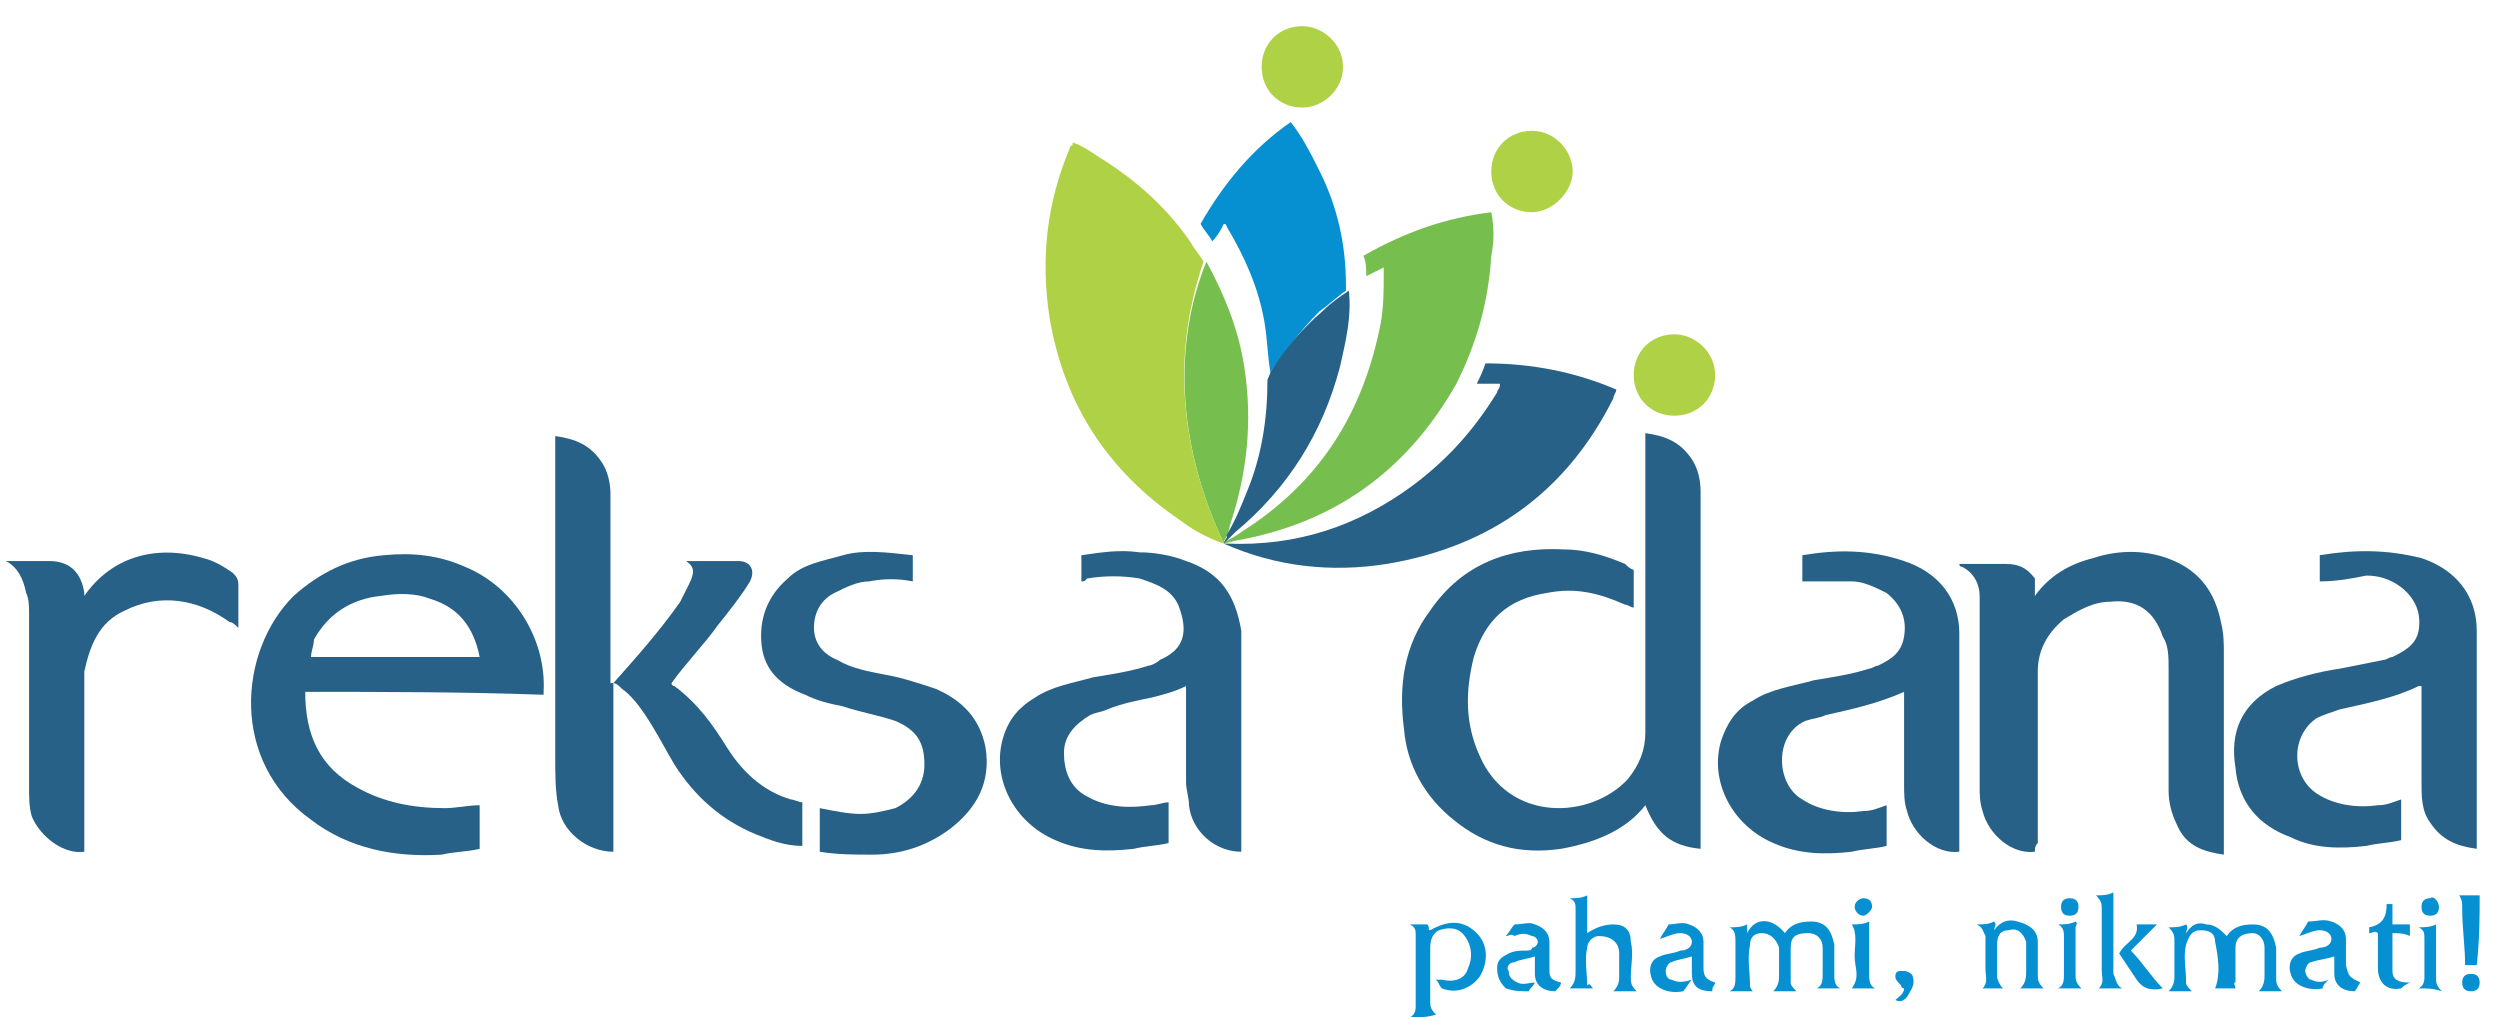 <?xml version="1.0" encoding="utf-8"?>
<!-- Generator: Adobe Illustrator 25.4.1, SVG Export Plug-In . SVG Version: 6.00 Build 0)  -->
<svg version="1.1" id="Layer_1" xmlns="http://www.w3.org/2000/svg" xmlns:xlink="http://www.w3.org/1999/xlink" x="0px" y="0px"
	 width="86px" height="35px" viewBox="0 0 86 35" style="enable-background:new 0 0 86 35;" xml:space="preserve">
<style type="text/css">
	.st0{fill:#276187;}
	.st1{fill:#068FD1;}
	.st2{fill:#76BF4E;}
	.st3{fill:#AED145;}
	.st4{fill:#76BF4F;}
	.st5{fill:none;stroke:#76BF4F;stroke-miterlimit:10;}
</style>
<g>
	<path class="st0" d="M0.2,19.3c0.5,0,1,0,1.5,0c0.7,0,1.1,0.4,1.2,1.1c0,0,0,0.1,0,0.1c0,0,0,0,0,0c0.9-1.3,2.4-1.8,4.1-1.3
		c0.4,0.1,0.7,0.3,1,0.5c0.1,0.1,0.2,0.2,0.2,0.4c0,0.5,0,1,0,1.5c-0.1-0.1-0.2-0.2-0.3-0.2c-1.1-0.8-2.4-1-3.6-0.4
		c-0.9,0.4-1.2,1.2-1.4,2.1c0,0.3,0,0.6,0,0.9c0,1.7,0,3.4,0,5.1c0,0.1,0,0.1,0,0.2c-0.7,0.1-1.5-0.5-1.8-1.2C1,27.8,1,27.4,1,27.1
		c0-2,0-4,0-6c0-0.2,0-0.5-0.1-0.7C0.8,19.9,0.6,19.5,0.2,19.3C0.2,19.3,0.2,19.3,0.2,19.3z"/>
	<path class="st1" d="M48.5,35c0.2-0.1,0.2-0.3,0.2-0.4c0-0.8,0-1.6,0-2.4c0-0.2,0-0.3-0.2-0.4c0.2,0,0.4,0,0.6,0
		c0.1,0.1,0,0.2,0.1,0.2c0.7-0.4,1.2-0.3,1.6,0.1c0.4,0.4,0.4,1,0.1,1.5c-0.3,0.4-0.8,0.6-1.3,0.4c-0.1-0.1-0.1-0.2-0.2-0.3
		c0.1,0,0.2,0,0.2,0c0.4,0.1,0.8,0,0.9-0.4c0.2-0.4,0.1-0.9-0.2-1.2c-0.2-0.2-0.5-0.2-0.8-0.1c-0.2,0.1-0.3,0.3-0.3,0.6
		c0,0.6,0,1.3,0,1.9c0,0.2,0.1,0.3,0.2,0.4C49.1,35,48.8,35,48.5,35z"/>
	<path class="st2" d="M42.3,18.1c0,0.1-0.1,0.4-0.2,0.5v0c0,0.1,0,0.1,0,0.1c-2.1-4.5-1.3-8-0.6-9.7c0.6,1.1,1.1,2.3,1.3,3.6
		C43.1,14.5,42.9,16.3,42.3,18.1z"/>
	<path class="st3" d="M42.1,18.7c-0.6-0.2-1.1-0.5-1.5-0.8c-2.5-1.7-4-4-4.5-7c-0.3-2-0.1-3.9,0.7-5.8c0,0,0-0.1,0.1-0.1
		c0,0,0,0,0-0.1c0.3,0.1,0.6,0.3,0.9,0.5c1.3,0.8,2.4,1.8,3.2,3c0.1,0.2,0.3,0.4,0.4,0.6C40.8,10.8,40,14.2,42.1,18.7z"/>
	<path class="st0" d="M56.2,19.6c0,0.5,0,0.9,0,1.3c-0.1,0-0.2-0.1-0.3-0.1c-0.9-0.4-1.7-0.6-2.7-0.4c-1.3,0.2-2.1,0.9-2.5,2.2
		c-0.3,1.2-0.3,2.3,0.2,3.4c1,2.3,3.8,2.2,5.1,0.8c0.4-0.5,0.6-1,0.6-1.6c0-0.3,0-0.5,0-0.8c0-3.1,0-6.1,0-9.2c0-0.1,0-0.2,0-0.3
		c0.7,0.1,1.2,0.3,1.6,0.9c0.2,0.3,0.3,0.7,0.3,1.1c0,0.2,0,0.5,0,0.7c0,3.8,0,7.6,0,11.4c0,0.1,0,0.2,0,0.2c-1-0.1-1.5-0.5-1.9-1.5
		c0,0,0,0,0,0c-0.7,0.9-1.8,1.3-2.9,1.5c-1.4,0.2-2.6-0.1-3.7-1c-1-0.8-1.6-1.9-1.7-3.1c-0.2-1.5,0-2.9,0.9-4.1
		c1.1-1.6,2.7-2.2,4.6-2.1c0.7,0,1.4,0.2,2.1,0.5C56.1,19.6,56.2,19.6,56.2,19.6z"/>
	<path class="st0" d="M23.6,19.3c0.7,0,1.2,0,1.8,0c0.4,0,0.6,0.3,0.4,0.7c-0.3,0.5-0.7,1-1.1,1.5c-0.5,0.7-1.1,1.3-1.6,2
		c0,0.1,0.1,0.1,0.1,0.1c0.8,0.6,1.3,1.3,1.8,2.1c0.5,0.8,1.2,1.5,2.2,1.8c0.1,0,0.3,0.1,0.4,0.1c0,0.5,0,1,0,1.5
		c-0.6,0-1.1-0.2-1.6-0.4c-1.2-0.5-2.1-1.3-2.8-2.4c-0.3-0.5-0.6-1.1-1-1.7c-0.2-0.3-0.5-0.7-0.8-0.9c-0.1-0.1-0.2-0.2-0.3-0.2
		c0,2,0,3.9,0,5.8c-0.9,0-1.8-0.7-1.9-1.6c-0.1-0.5-0.1-1.1-0.1-1.6c0-3.6,0-7.3,0-10.9c0-0.1,0-0.1,0-0.2c0.7,0.1,1.2,0.3,1.6,0.9
		c0.2,0.3,0.3,0.7,0.3,1.1c0,0.8,0,1.6,0,2.3c0,1.4,0,2.8,0,4.2c0,0,0,0,0.1,0c0.8-0.9,1.6-1.8,2.3-2.8c0.1-0.2,0.2-0.4,0.3-0.6
		C23.9,19.7,23.9,19.5,23.6,19.3z"/>
	<path class="st0" d="M10.5,23.8c0,1.5,0.5,2.6,1.8,3.3c0.9,0.5,1.9,0.7,3,0.7c0.4,0,0.8-0.1,1.2-0.1c0,0.5,0,1,0,1.5
		c-0.4,0.1-0.9,0.1-1.3,0.2c-1.6,0.1-3.2-0.2-4.5-1.2c-2.8-2-2.5-5.8-0.6-7.7c0.9-0.8,1.9-1.3,3.1-1.4c1-0.1,1.9,0,2.8,0.4
		c1.7,0.7,2.8,2.5,2.7,4.3c0,0,0,0,0,0.1C15.9,23.8,13.2,23.8,10.5,23.8z M10.7,22.6c2,0,3.9,0,5.8,0c-0.2-1-0.7-1.7-1.7-2
		c-0.5-0.2-1.1-0.2-1.7-0.1c-1,0.1-1.8,0.6-2.3,1.5C10.8,22.2,10.7,22.4,10.7,22.6z"/>
	<path class="st0" d="M70,29.3c-0.8,0.1-1.6-0.6-1.8-1.4c-0.1-0.3-0.1-0.6-0.1-0.8c0-2,0-4,0-6c0-0.2,0-0.4,0-0.6
		c0-0.4-0.2-0.8-0.6-1c-0.1,0-0.1-0.1-0.1-0.1c0,0,0,0,0,0c0,0,0,0,0.1,0c0.5,0,1,0,1.5,0c0.4,0,0.7,0.1,1,0.5
		C70,20,70,20.2,70,20.5c0.5-0.7,1.2-1.1,2-1.3c0.9-0.3,1.9-0.3,2.8,0.1c0.9,0.4,1.4,1.1,1.6,2.1c0.1,0.4,0.1,0.7,0.1,1.1
		c0,2.2,0,4.5,0,6.7c0,0.1,0,0.1,0,0.2c-0.7-0.1-1.3-0.3-1.6-1c-0.2-0.4-0.3-0.8-0.3-1.2c0-1.4,0-2.8,0-4.2c0-0.4,0-0.8-0.2-1.1
		c-0.3-0.9-0.9-1.3-1.8-1.2c-0.6,0-1.1,0.3-1.6,0.6c-0.6,0.5-0.9,1.1-0.9,1.8c0,2,0,3.9,0,5.9C70,29.1,70,29.2,70,29.3z"/>
	<path class="st0" d="M65.5,23.8c-0.9,0.4-1.8,0.6-2.7,0.8c-0.2,0.1-0.4,0.1-0.7,0.2c-1.1,0.5-1,2.2-0.1,2.7
		c0.6,0.4,1.4,0.5,2.1,0.4c0.3,0,0.5-0.1,0.8-0.2c0,0.5,0,0.9,0,1.4c-0.4,0.1-0.8,0.1-1.2,0.2c-0.9,0.1-1.8,0.1-2.7-0.3
		c-1.4-0.6-2.2-2.1-1.8-3.5c0.2-0.6,0.5-1.1,1.1-1.4c0.6-0.4,1.4-0.5,2.1-0.7c0.6-0.1,1.3-0.2,1.9-0.4c0.1,0,0.2-0.1,0.3-0.1
		c0.4-0.2,0.8-0.4,0.9-1c0.1-0.6-0.1-1.1-0.6-1.5c-0.4-0.2-0.8-0.4-1.2-0.4c-0.5,0-1.1,0-1.7,0c0-0.3,0-0.6,0-0.9
		c1.2-0.2,2.3-0.2,3.5,0.2c1.2,0.4,1.9,1.3,1.9,2.5c0,0.4,0,0.9,0,1.3c0,2,0,4,0,6c0,0.1,0,0.1,0,0.2c-0.8,0.1-1.6-0.6-1.8-1.4
		c-0.1-0.3-0.1-0.6-0.1-0.9c0-1,0-2,0-3C65.5,24,65.5,23.9,65.5,23.8z"/>
	<path class="st0" d="M79.8,20c0-0.3,0-0.6,0-0.9c1.2-0.2,2.3-0.2,3.5,0.1c1.2,0.4,1.9,1.3,1.9,2.5c0,0.3,0,0.6,0,0.9
		c0,2.1,0,4.3,0,6.4c0,0.1,0,0.1,0,0.2c-0.7-0.1-1.2-0.3-1.6-0.9c-0.3-0.4-0.3-0.9-0.3-1.4c0-1,0-2,0-3.1c0-0.1,0-0.1,0-0.2
		c0,0,0,0-0.1,0c-0.8,0.4-1.8,0.6-2.7,0.8c-0.3,0.1-0.6,0.2-0.8,0.3c-0.9,0.6-0.9,2,0,2.6c0.6,0.4,1.4,0.5,2.1,0.4
		c0.3,0,0.5-0.1,0.8-0.2c0,0.5,0,0.9,0,1.4c-0.4,0.1-0.8,0.1-1.2,0.2c-0.9,0.1-1.8,0.1-2.6-0.3c-1.1-0.4-1.8-1.2-1.9-2.4
		c-0.2-1.2,0.2-2.2,1.4-2.8c0.7-0.3,1.5-0.5,2.2-0.6c0.5-0.1,1-0.2,1.5-0.3c0.1,0,0.2-0.1,0.3-0.1c0.4-0.2,0.8-0.4,0.9-0.9
		c0.1-0.6-0.1-1.1-0.6-1.5c-0.4-0.3-0.8-0.4-1.2-0.4C80.9,19.9,80.4,20,79.8,20z"/>
	<path class="st0" d="M37.2,20c0-0.3,0-0.6,0-0.9c0.7-0.1,1.3-0.2,2-0.1c0.5,0,1.1,0.1,1.6,0.3c1.2,0.4,1.7,1.2,1.9,2.4
		c0,0.3,0,0.5,0,0.8c0,2.2,0,4.4,0,6.6c0,0.1,0,0.1,0,0.2c-0.9,0-1.7-0.7-1.8-1.6c0-0.3-0.1-0.5-0.1-0.8c0-1,0-2,0-3
		c0-0.1,0-0.1,0-0.3c-0.4,0.2-0.8,0.3-1.2,0.4c-0.5,0.1-1,0.2-1.5,0.4c-0.2,0.1-0.4,0.1-0.6,0.2c-0.5,0.3-0.9,0.7-0.9,1.3
		c0,0.6,0.2,1.2,0.8,1.5c0.7,0.4,1.5,0.4,2.2,0.3c0.2,0,0.4-0.1,0.6-0.1c0,0.5,0,0.9,0,1.4c-0.4,0.1-0.8,0.1-1.2,0.2
		c-0.9,0.1-1.8,0.1-2.7-0.3c-1.4-0.6-2.2-2.1-1.8-3.5c0.2-0.7,0.6-1.1,1.1-1.4c0.6-0.4,1.3-0.5,2-0.7c0.6-0.1,1.3-0.2,1.9-0.4
		c0.1,0,0.3-0.1,0.4-0.2c0.7-0.3,1-0.8,0.7-1.7c-0.2-0.7-0.8-0.9-1.4-1.1c-0.6-0.1-1.2-0.1-1.8,0C37.3,20,37.3,20,37.2,20z"/>
	<path class="st4" d="M42.1,18.7l0.1-0.1c0,0,0.4-0.2,0.5-0.3c2.7-1.7,4.2-4.1,4.8-7.2c0.1-0.6,0.1-1.1,0.1-1.7c0-0.1,0-0.1,0-0.2
		c-0.2,0.1-0.4,0.2-0.6,0.3c0-0.2,0-0.5-0.1-0.7c1.4-0.8,2.8-1.3,4.4-1.5c0.1,0.5,0.1,1,0,1.5c-0.1,1.6-0.5,3-1.2,4.4
		c-1.7,3-4.2,4.8-7.6,5.4C42.5,18.6,42.1,18.7,42.1,18.7z"/>
	<path class="st0" d="M42.1,18.7c0,0,0.1,0,0.1,0c2.4,0.1,4.5-0.6,6.4-2c1.2-0.9,2.1-1.9,2.9-3.2c0-0.1,0.1-0.1,0.1-0.3
		c-0.1,0-0.3,0-0.4,0c-0.1,0-0.2,0-0.4,0c0.1-0.2,0.2-0.4,0.3-0.7c1.6,0,3.1,0.3,4.5,0.9c0,0.1-0.1,0.2-0.1,0.3
		c-1.6,3.2-4.2,5.1-7.8,5.7c-1.9,0.3-3.8,0.1-5.6-0.7C42.2,18.8,42.1,18.7,42.1,18.7z"/>
	<path class="st0" d="M31.4,19.1c0,0.3,0,0.6,0,0.9c-0.5-0.1-1-0.1-1.5,0c-0.4,0-0.8,0.2-1.2,0.4C28.3,20.6,28,21,28,21.6
		c0,0.5,0.3,0.9,0.8,1.1c0.5,0.3,1.1,0.4,1.6,0.5c0.6,0.1,1.2,0.3,1.8,0.5c0.9,0.4,1.5,1,1.7,2c0.2,1.2-0.3,2.1-1.2,2.8
		c-0.8,0.6-1.7,0.9-2.7,0.9c-0.6,0-1.2,0-1.8-0.1c0-0.5,0-1,0-1.5c0.5,0.1,1,0.2,1.4,0.2c0.4,0,0.8-0.1,1.2-0.2c0.6-0.3,1-0.8,1-1.5
		c0-0.8-0.3-1.2-1-1.5c-0.6-0.2-1.2-0.3-1.8-0.5c-0.5-0.1-0.9-0.2-1.3-0.4c-0.8-0.3-1.4-0.8-1.5-1.7c-0.1-0.9,0.2-1.7,0.9-2.3
		c0.5-0.5,1.2-0.6,1.9-0.8C29.7,18.9,30.5,19,31.4,19.1z"/>
	<path class="st1" d="M43.7,12.8c-0.1-0.6-0.1-1.1-0.2-1.7c-0.2-1.2-0.7-2.3-1.3-3.3c0,0,0-0.1-0.1-0.1c-0.1,0.2-0.2,0.4-0.4,0.6
		c-0.1-0.2-0.3-0.4-0.4-0.6c0.8-1.4,1.8-2.6,3.1-3.5c0.4,0.5,0.7,1.1,1,1.7c0.6,1.2,0.9,2.5,0.9,3.9c0,0.1,0,0.1,0,0.2
		c-0.3,0.2-0.6,0.5-0.9,0.7C44.7,11.4,44.2,12.1,43.7,12.8z"/>
	<path class="st0" d="M43.7,12.8c0.5-0.8,1.1-1.5,1.8-2.1c0.3-0.3,0.6-0.5,0.9-0.7c0.1,0.9-0.1,1.7-0.3,2.6
		c-0.6,2.3-1.8,4.2-3.6,5.7c0,0-0.4,0.4-0.4,0.4c0-0.1,0.1-0.2,0.1-0.2c0,0,0-0.1,0-0.1c0.3-0.5,0.5-1,0.7-1.5
		c0.5-1.2,0.7-2.5,0.7-3.8C43.6,13,43.7,12.9,43.7,12.8z"/>
	<path class="st3" d="M57.6,14.3c-0.8,0-1.4-0.6-1.4-1.4c0-0.8,0.6-1.4,1.4-1.4c0.7,0,1.4,0.6,1.4,1.4C59,13.7,58.4,14.3,57.6,14.3z
		"/>
	<path class="st3" d="M46.2,2.3c0,0.8-0.7,1.4-1.4,1.4c-0.8,0-1.4-0.6-1.4-1.4c0-0.8,0.6-1.4,1.4-1.4C45.5,0.9,46.2,1.5,46.2,2.3z"
		/>
	<path class="st3" d="M52.7,4.5c0.8,0,1.4,0.7,1.4,1.4c0,0.7-0.7,1.4-1.4,1.4c-0.8,0-1.4-0.6-1.4-1.4C51.3,5.1,51.9,4.5,52.7,4.5z"
		/>
	<path class="st1" d="M76.9,34c-0.3,0-0.5,0-0.7,0c0.2-0.5,0.1-1.1,0-1.6C76.2,32.1,76,32,75.7,32c-0.3,0-0.4,0.2-0.5,0.5
		c-0.1,0.4,0,0.8,0,1.3c0,0.1,0.1,0.2,0.2,0.3c-0.3,0-0.5,0-0.8,0c0.2-0.2,0.2-0.4,0.2-0.5c0-0.4,0-0.8,0-1.2c0-0.2,0-0.3-0.2-0.5
		c0.2,0,0.4,0,0.6-0.1c0.1,0.1,0,0.2,0,0.3c0.2-0.3,0.4-0.4,0.7-0.3c0.3,0,0.5,0.2,0.7,0.4c0.2-0.3,0.5-0.4,0.9-0.4
		c0.5,0,0.7,0.3,0.8,0.8c0,0.3,0,0.7,0,1c0,0.2,0,0.3,0.2,0.5c-0.3,0-0.5,0-0.8,0c0.2-0.2,0.2-0.4,0.2-0.6c0-0.3,0-0.6,0-0.9
		c0-0.3-0.2-0.5-0.4-0.5c-0.3,0-0.6,0.1-0.6,0.5c0,0.4,0,0.8,0,1.2C76.8,33.8,76.9,33.9,76.9,34z"/>
	<path class="st1" d="M61.4,32.1c0.2-0.3,0.5-0.4,0.9-0.4c0.5,0,0.7,0.3,0.8,0.8c0,0.3,0,0.7,0,1c0,0.2,0,0.4,0.2,0.5
		c-0.3,0-0.5,0-0.8,0c0.2-0.1,0.2-0.3,0.2-0.5c0-0.3,0-0.6,0-0.9c0-0.3-0.2-0.5-0.5-0.5c-0.4,0-0.6,0.1-0.6,0.5c0,0.4,0,0.8,0,1.2
		c0,0.1,0.1,0.2,0.2,0.3c-0.3,0-0.5,0-0.8,0c0.2-0.2,0.2-0.4,0.2-0.6c0-0.3,0-0.6,0-0.9c-0.1-0.3-0.3-0.5-0.6-0.5
		c-0.2,0-0.4,0.1-0.4,0.4c-0.1,0.5,0,0.9,0,1.4c0,0.1,0.1,0.2,0.1,0.2c-0.3,0-0.5,0-0.8,0c0.2-0.1,0.2-0.3,0.2-0.5
		c0-0.4,0-0.8,0-1.2c0-0.2,0-0.4-0.2-0.5c0.2,0,0.4,0,0.6-0.1c0,0.1,0,0.2,0,0.3C60.4,31.5,61,31.6,61.4,32.1z"/>
	<path class="st1" d="M54.8,34c-0.3,0-0.5,0-0.8,0c0.2-0.2,0.2-0.4,0.2-0.6c0-0.7,0-1.4,0-2.1c0-0.2,0-0.3-0.2-0.4
		c0.2,0,0.4,0,0.6-0.1c0,0.4,0,0.8,0,1.3c0.3-0.2,0.6-0.3,0.9-0.3c0.4,0,0.6,0.2,0.6,0.6c0.1,0.4,0,0.8,0,1.2c0,0.2,0,0.3,0.2,0.5
		c-0.3,0-0.5,0-0.8,0c0.2-0.2,0.2-0.4,0.2-0.5c0-0.3,0-0.6,0-0.8c0-0.4-0.3-0.6-0.7-0.6c-0.2,0-0.4,0.2-0.4,0.4
		c-0.1,0.4,0,0.9,0,1.3C54.7,33.8,54.7,33.9,54.8,34z"/>
	<path class="st1" d="M81.2,33.8c-0.1,0.1-0.1,0.2-0.2,0.3c-0.4,0-0.7-0.2-0.7-0.6c0-0.2,0-0.4,0-0.6c-0.3,0.1-0.5,0.1-0.8,0.2
		c-0.1,0-0.2,0.2-0.2,0.3c0,0.1,0.1,0.3,0.2,0.3c0.2,0.1,0.4,0.1,0.6,0c-0.1,0.1-0.2,0.2-0.2,0.3c-0.5,0.1-1-0.1-1.1-0.5
		c-0.1-0.3,0-0.6,0.3-0.7c0.2-0.1,0.5-0.1,0.7-0.2c0.2,0,0.4-0.1,0.4-0.3c0-0.2-0.2-0.3-0.4-0.3c-0.2,0-0.4,0.1-0.7,0.2
		c0.1-0.2,0.2-0.3,0.3-0.5c0.3,0,0.5-0.1,0.8,0c0.3,0.1,0.5,0.3,0.5,0.6c0,0.3,0,0.6,0,0.9C80.8,33.6,80.8,33.6,81.2,33.8z"/>
	<path class="st1" d="M68,31.8c0.2,0,0.4,0,0.6-0.1c0.1,0.1,0,0.2,0,0.3c0.2-0.3,0.5-0.4,0.8-0.3c0.4,0.1,0.7,0.3,0.7,0.7
		c0,0.4,0,0.7,0,1.1c0,0.2,0,0.3,0.2,0.5c-0.3,0-0.5,0-0.8,0c0.2-0.2,0.2-0.4,0.2-0.6c0-0.3,0-0.6,0-1c-0.1-0.3-0.3-0.5-0.6-0.4
		c-0.3,0-0.4,0.2-0.4,0.5c0,0.4,0,0.7,0,1.1c0,0.1,0.1,0.3,0.2,0.4c-0.3,0-0.5,0-0.7,0c0.2-0.2,0.1-0.4,0.1-0.7c0-0.4,0-0.8,0-1.1
		C68.2,32,68.2,31.9,68,31.8z"/>
	<path class="st1" d="M58.9,34.1c-0.5,0-0.7-0.2-0.7-0.6c0-0.2,0-0.4,0-0.6c-0.3,0.1-0.5,0.1-0.7,0.2c-0.1,0-0.2,0.2-0.2,0.3
		c0,0.2,0.1,0.3,0.2,0.3c0.2,0.1,0.4,0.1,0.7,0c-0.1,0.1-0.2,0.3-0.3,0.4c-0.5,0.1-1-0.1-1.1-0.5c-0.1-0.3,0-0.6,0.3-0.7
		c0.2-0.1,0.5-0.1,0.7-0.2c0.2,0,0.4-0.1,0.4-0.3c0-0.2-0.2-0.3-0.4-0.3c-0.2,0-0.4,0.1-0.7,0.2c0.1-0.2,0.2-0.3,0.3-0.5
		c0.2,0,0.5-0.1,0.7,0c0.3,0.1,0.5,0.3,0.5,0.6c0,0.3,0,0.6,0,0.9c0,0.3,0.1,0.4,0.4,0.5C59,33.9,58.9,33.9,58.9,34.1z"/>
	<path class="st1" d="M51.8,32.2c0.1-0.1,0.2-0.3,0.3-0.4c0.3,0,0.5-0.1,0.7,0c0.3,0.1,0.5,0.3,0.5,0.6c0,0.3,0,0.6,0,0.9
		c0,0.3,0,0.4,0.4,0.5c0,0.1-0.1,0.2-0.2,0.3c-0.4,0-0.7-0.2-0.7-0.6c0-0.2,0-0.4,0-0.6c-0.3,0.1-0.5,0.1-0.7,0.2
		c-0.2,0-0.3,0.2-0.2,0.3c0,0.2,0.1,0.3,0.3,0.4c0.2,0.1,0.4,0,0.6,0c-0.1,0.2-0.2,0.2-0.2,0.3c-0.3,0-0.5,0-0.8-0.1
		c-0.2-0.2-0.3-0.4-0.3-0.7c0-0.3,0.2-0.4,0.4-0.5c0.2-0.1,0.4-0.1,0.6-0.1c0.1,0,0.2,0,0.2-0.1c0.1,0,0.2-0.1,0.2-0.2
		c0-0.1-0.1-0.2-0.2-0.2c-0.2-0.1-0.4-0.1-0.6,0C52,32.1,51.9,32.2,51.8,32.2L51.8,32.2z"/>
	<path class="st1" d="M82.6,34c-0.5,0.1-0.8-0.2-0.8-0.7c0-0.4,0-0.8,0-1.2c-0.1-0.1-0.2,0-0.3,0c0,0,0-0.1,0-0.2
		c0.5-0.1,0.6-0.4,0.6-0.8c0.1,0,0.1,0,0.2,0c0,0.2,0,0.4,0,0.7c0.2,0,0.4,0,0.6,0c0,0.1,0,0.3,0,0.4c-0.2-0.1-0.4-0.1-0.6-0.1
		c0,0.4,0,0.9,0,1.3c0,0.3,0.2,0.4,0.6,0.4C82.7,33.9,82.7,33.9,82.6,34z"/>
	<path class="st1" d="M73,34c-0.3,0-0.5,0-0.8,0c0.2-0.2,0.1-0.4,0.1-0.6c0-0.7,0-1.4,0-2.1c0-0.2,0-0.3-0.2-0.5
		c0.2,0,0.4,0,0.6-0.1c0,0.9,0,1.9,0,2.8C72.8,33.7,72.8,33.9,73,34z"/>
	<path class="st1" d="M73.3,32.7c0.4,0.4,0.7,0.9,1.1,1.3c-0.4,0.1-0.7,0-0.9-0.3c-0.2-0.3-0.4-0.6-0.6-0.9c0.2-0.4,0.7-0.5,0.6-1
		c0.2,0,0.4,0,0.7,0C73.9,32.1,73.6,32.4,73.3,32.7z"/>
	<path class="st1" d="M85.2,33.2c-0.1,0-0.2,0-0.4,0c0-0.6-0.1-1.3-0.1-1.9c0-0.3,0-0.3-0.1-0.5c0.2,0,0.4,0,0.7,0
		C85.3,31.5,85.3,32.3,85.2,33.2z"/>
	<path class="st1" d="M70.8,31.8c0.2,0,0.4,0,0.6-0.1c0.1,0.1,0,0.1,0,0.2c0,0.5,0,1.1,0,1.6c0,0.2,0,0.3,0.2,0.5
		c-0.3,0-0.5,0-0.8,0c0.2-0.1,0.2-0.3,0.2-0.5c0-0.4,0-0.8,0-1.3C71,32.1,71,31.9,70.8,31.8z"/>
	<path class="st1" d="M64.5,34c-0.3,0-0.5,0-0.8,0c0.3-0.4,0.1-0.7,0.1-1.1c0-0.4,0.1-0.8-0.1-1.1c0.2,0,0.4,0,0.6-0.1
		c0,0.1,0,0.2,0,0.3c0,0.5,0,1,0,1.5C64.3,33.7,64.3,33.9,64.5,34z"/>
	<path class="st1" d="M83.2,34c0.2-0.1,0.2-0.3,0.2-0.4c0-0.4,0-0.9,0-1.3c0-0.2,0-0.3-0.2-0.4c0.2,0,0.4,0,0.6-0.1
		c0,0.2,0,0.3,0,0.4c0,0.5,0,0.9,0,1.4c0,0.2,0,0.3,0.2,0.5C83.7,34,83.5,34,83.2,34z"/>
	<path class="st1" d="M65.5,34c0,0-0.1,0-0.1-0.1c-0.1-0.1-0.2-0.2-0.2-0.3c0-0.2,0.1-0.2,0.3-0.2c0.1,0,0.3,0.1,0.3,0.2
		c0.1,0.3-0.1,0.5-0.2,0.7c-0.1,0.1-0.2,0.2-0.4,0.1C65.3,34.3,65.5,34.2,65.5,34z"/>
	<path class="st1" d="M83.9,31.2c0,0.2-0.1,0.3-0.3,0.3c-0.2,0-0.3-0.1-0.3-0.3c0-0.2,0.1-0.3,0.3-0.3C83.7,30.8,83.9,31,83.9,31.2z
		"/>
	<path class="st1" d="M71.5,31.2c0,0.2-0.1,0.3-0.3,0.3c-0.2,0-0.3-0.1-0.3-0.3c0-0.2,0.1-0.3,0.3-0.3C71.4,30.9,71.5,31,71.5,31.2z
		"/>
	<path class="st1" d="M64.1,31.5c-0.2,0-0.3-0.2-0.3-0.3c0-0.2,0.2-0.3,0.3-0.3c0.2,0,0.3,0.1,0.3,0.3
		C64.4,31.3,64.2,31.5,64.1,31.5z"/>
	<path class="st1" d="M85.3,33.8c0,0.2-0.1,0.3-0.3,0.3c-0.2,0-0.3-0.1-0.3-0.3c0-0.2,0.1-0.3,0.3-0.3
		C85.2,33.5,85.3,33.6,85.3,33.8z"/>
	<path class="st1" d="M51.8,32.2C51.8,32.2,51.8,32.2,51.8,32.2C51.8,32.2,51.8,32.2,51.8,32.2C51.8,32.2,51.8,32.2,51.8,32.2z"/>
</g>
</svg>
